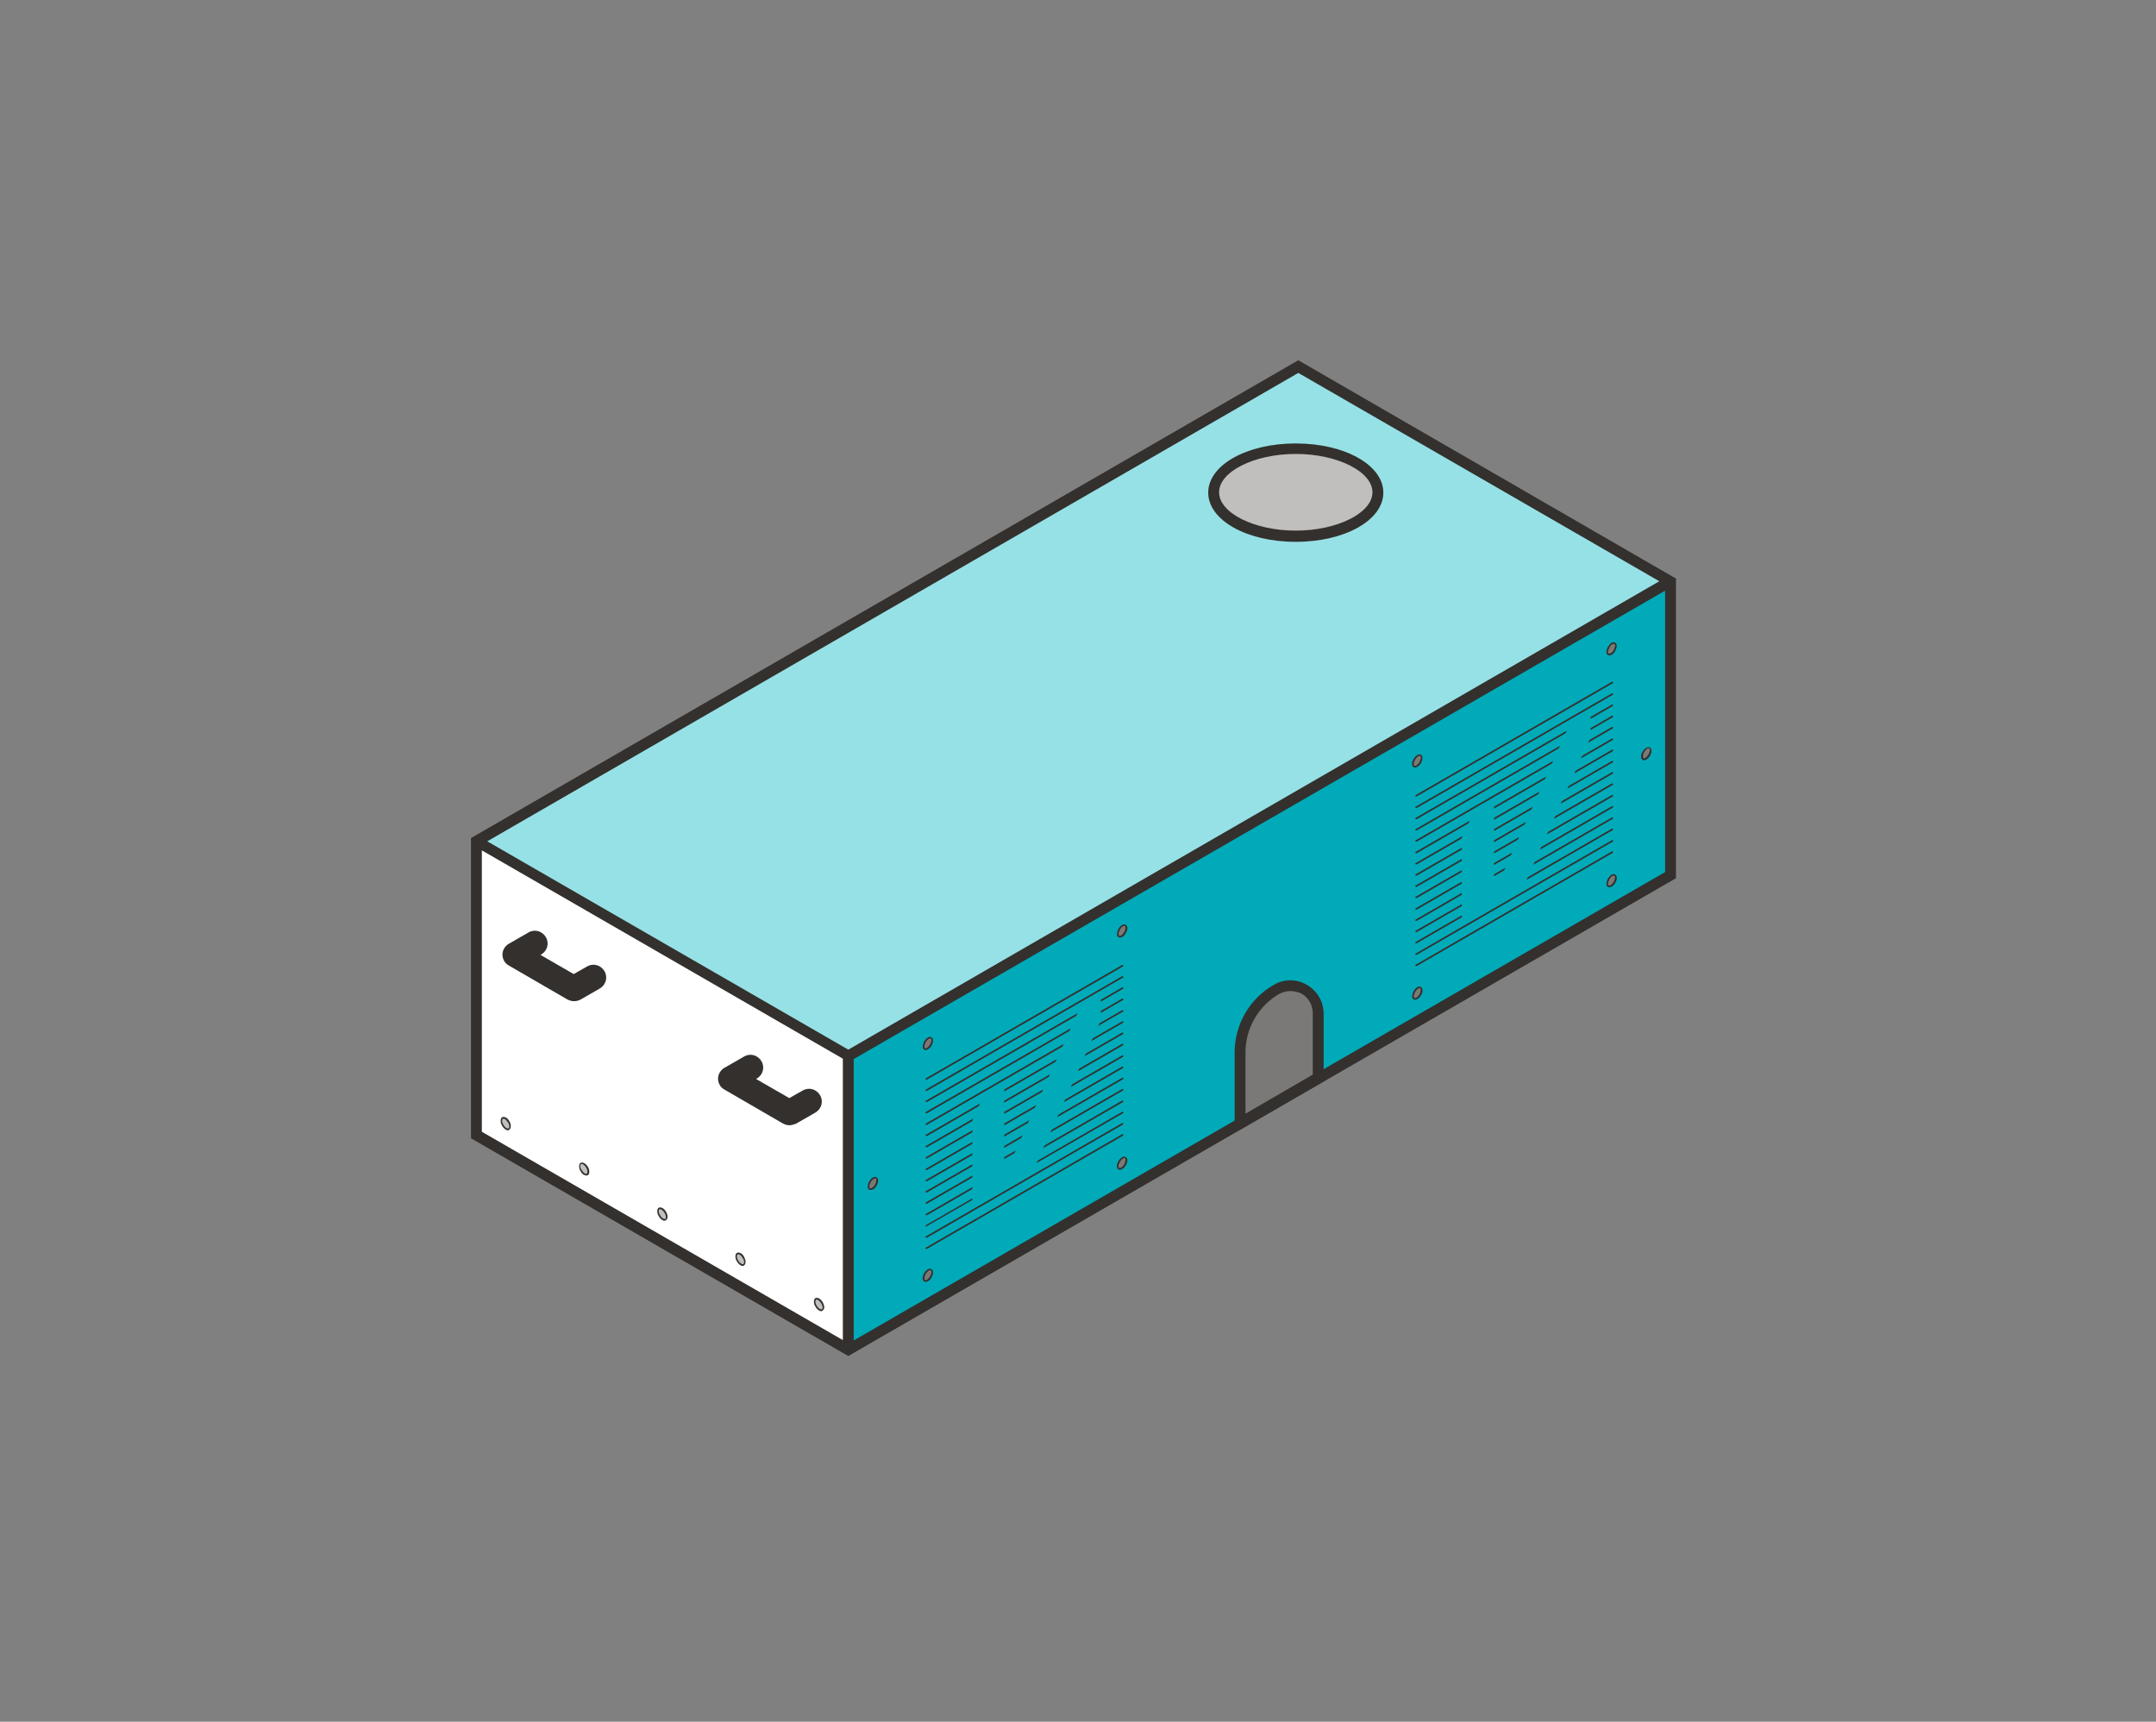 <?xml version="1.0" encoding="utf-8"?>
<!-- Generator: Adobe Illustrator 26.2.1, SVG Export Plug-In . SVG Version: 6.00 Build 0)  -->
<svg version="1.1" xmlns="http://www.w3.org/2000/svg" xmlns:xlink="http://www.w3.org/1999/xlink" x="0px" y="0px" width="596px"
	 height="476px" viewBox="0 0 596 476" style="enable-background:new 0 0 596 476;" xml:space="preserve">
<rect x="0" y="0" width="596" height="476" fill="#808080" stroke="none"/>
<style type="text/css">
	.st0{fill:#7A7977;}
	.st1{fill:#33302D;}
	.st2{fill:#00AAB9;}
	.st3{fill:#C1BFBD;}
	.st4{fill:#96E1E6;}
	.st5{fill:#FFFFFF;}
	.st6{fill:#FF6E64;}
</style>
<g id="VC4-1">
</g>
<g id="VC">
	<polygon class="st4" points="131.7,232.6 358.9,101.4 461.7,160.7 234.5,291.9 	"/>
	<polygon class="st5" points="131.7,232.6 131.7,313.8 234.5,373.2 234.5,291.9 	"/>
	<g>
		<polygon class="st2" points="461.7,160.7 461.7,242 234.5,373.2 234.5,291.9 		"/>
		<path class="st1" d="M463.2,159.9L358.9,99.6L130.2,231.7v83l104.3,60.2l228.8-132.1V159.9z M358.9,103.1l99.8,57.6L234.5,290.2
			l-99.8-57.6L358.9,103.1z M133.2,312.9v-77.8l26,15l73.8,42.6v77.8L133.2,312.9z M236,370.6v-77.8l224.3-129.5v77.8L236,370.6z"/>
	</g>
</g>
<g id="Details">
	<g>
		<path class="st0" d="M342.8,310.6V291c0-7.2,3.8-13.8,10.1-17.4l0,0c5.1-3,11.6,0.7,11.6,6.7v17.9L342.8,310.6z"/>
		<path class="st1" d="M341.3,313.2V291c0-7.7,4.1-14.9,10.8-18.7c2.9-1.7,6.3-1.7,9.2,0c2.9,1.7,4.6,4.7,4.6,8V299L341.3,313.2z
			 M356.7,274c-1.1,0-2.1,0.3-3.1,0.8c-5.7,3.3-9.3,9.5-9.3,16.1v17l18.6-10.8v-17c0-2.2-1.2-4.3-3.1-5.4
			C358.9,274.3,357.8,274,356.7,274z"/>
	</g>
	<path class="st1" d="M158.6,276.8c-0.6,0-1.2-0.2-1.8-0.5l-16.2-9.4c-1.1-0.6-1.7-1.8-1.7-3s0.7-2.4,1.8-3l5.4-3.1
		c1.7-1,3.8-0.4,4.8,1.3c1,1.7,0.4,3.8-1.3,4.8l-0.2,0.1l9.2,5.3l3.7-2.1c1.7-1,3.8-0.4,4.8,1.3c1,1.7,0.4,3.8-1.3,4.8l-5.4,3.1
		C159.8,276.7,159.2,276.8,158.6,276.8z"/>
	<path class="st1" d="M218.2,311.1c-0.6,0-1.2-0.2-1.8-0.5l-16.2-9.4c-1.1-0.6-1.7-1.8-1.7-3s0.7-2.4,1.8-3l5.4-3.1
		c1.7-1,3.8-0.4,4.8,1.3c1,1.7,0.4,3.8-1.3,4.8l-0.2,0.1l9.2,5.3l3.7-2.1c1.7-1,3.8-0.4,4.8,1.3c1,1.7,0.4,3.8-1.3,4.8l-5.4,3.1
		C219.4,310.9,218.8,311.1,218.2,311.1z"/>
</g>
<g id="Anschlüsse">
	<g>
		<ellipse class="st3" cx="358.2" cy="136.1" rx="22.7" ry="12.1"/>
		<path class="st1" d="M358.2,149.8c-13.6,0-24.2-6-24.2-13.6s10.6-13.6,24.2-13.6s24.2,6,24.2,13.6S371.8,149.8,358.2,149.8z
			 M358.2,125.5c-11.5,0-21.2,4.9-21.2,10.6s9.7,10.6,21.2,10.6s21.2-4.9,21.2-10.6S369.7,125.5,358.2,125.5z"/>
	</g>
	<g>
		<ellipse transform="matrix(0.866 -0.5 0.5 0.866 -136.601 111.523)" class="st3" cx="139.8" cy="310.7" rx="0.9" ry="1.8"/>
		<path class="st1" d="M140.4,312.5c-0.5,0-1.2-0.5-1.6-1.3c-0.3-0.4-0.4-0.9-0.4-1.3c0-0.5,0.1-0.8,0.4-1c0.3-0.2,0.7-0.1,1.1,0.1
			c0.4,0.2,0.7,0.6,0.9,1c0.3,0.4,0.4,0.9,0.4,1.3c0,0.5-0.1,0.8-0.4,1C140.7,312.5,140.6,312.5,140.4,312.5z M139.2,309.3
			c-0.1,0-0.1,0-0.2,0c-0.1,0.1-0.2,0.3-0.2,0.6c0,0.3,0.1,0.7,0.4,1.1c0.4,0.8,1.1,1.1,1.4,1c0.1-0.1,0.2-0.3,0.2-0.6
			c0-0.3-0.1-0.7-0.4-1.1s-0.5-0.7-0.8-0.9C139.5,309.4,139.3,309.3,139.2,309.3z"/>
	</g>
	<g>
		<ellipse transform="matrix(0.866 -0.5 0.5 0.866 -139.949 124.019)" class="st3" cx="161.4" cy="323.2" rx="0.9" ry="1.8"/>
		<path class="st1" d="M162.1,325c-0.2,0-0.4-0.1-0.7-0.2c-0.4-0.2-0.7-0.6-0.9-1c-0.3-0.4-0.4-0.9-0.4-1.3c0-0.5,0.1-0.8,0.4-1
			c0.6-0.3,1.5,0.2,2,1.1c0.3,0.4,0.4,0.9,0.4,1.3c0,0.5-0.1,0.8-0.4,1C162.3,325,162.2,325,162.1,325z M160.8,321.8
			c-0.1,0-0.1,0-0.2,0c-0.1,0.1-0.2,0.3-0.2,0.6c0,0.3,0.1,0.7,0.4,1.1s0.5,0.7,0.8,0.9c0.2,0.1,0.4,0.2,0.6,0.1l0,0
			c0.1-0.1,0.2-0.3,0.2-0.6c0-0.3-0.1-0.7-0.4-1.1C161.7,322.2,161.2,321.8,160.8,321.8z"/>
	</g>
	<g>
		<ellipse transform="matrix(0.866 -0.5 0.5 0.866 -143.297 136.515)" class="st3" cx="183.1" cy="335.7" rx="0.9" ry="1.8"/>
		<path class="st1" d="M183.7,337.5c-0.5,0-1.2-0.5-1.6-1.3c-0.3-0.4-0.4-0.9-0.4-1.3c0-0.5,0.1-0.8,0.4-1c0.6-0.3,1.5,0.2,2,1.1
			c0.6,1,0.6,2,0,2.3l0,0C184,337.5,183.8,337.5,183.7,337.5z M184,337.2L184,337.2L184,337.2z M182.5,334.3c-0.1,0-0.1,0-0.2,0
			c-0.1,0.1-0.2,0.3-0.2,0.6c0,0.3,0.1,0.7,0.4,1.1c0.4,0.8,1.1,1.1,1.4,1c0.3-0.2,0.3-0.9-0.2-1.7
			C183.3,334.7,182.8,334.3,182.5,334.3z"/>
	</g>
	<g>
		<ellipse transform="matrix(0.866 -0.5 0.5 0.866 -146.646 149.011)" class="st3" cx="204.7" cy="348.2" rx="0.9" ry="1.8"/>
		<path class="st1" d="M205.3,350c-0.5,0-1.2-0.5-1.6-1.3c-0.3-0.4-0.4-0.9-0.4-1.3c0-0.5,0.1-0.8,0.4-1c0.3-0.2,0.7-0.1,1.1,0.1
			c0.4,0.2,0.7,0.6,0.9,1s0.4,0.9,0.4,1.3c0,0.5-0.1,0.8-0.4,1C205.6,350,205.5,350,205.3,350z M204.1,346.8c-0.1,0-0.1,0-0.2,0
			c-0.1,0.1-0.2,0.3-0.2,0.6c0,0.3,0.1,0.7,0.4,1.1c0.4,0.8,1.1,1.1,1.4,1c0.1-0.1,0.2-0.3,0.2-0.6c0-0.3-0.1-0.7-0.4-1.1
			c-0.2-0.4-0.5-0.7-0.8-0.9C204.4,346.8,204.3,346.8,204.1,346.8z"/>
	</g>
	<g>
		<ellipse transform="matrix(0.866 -0.5 0.5 0.866 -149.994 161.507)" class="st3" cx="226.4" cy="360.6" rx="0.9" ry="1.8"/>
		<path class="st1" d="M227,362.5c-0.5,0-1.2-0.5-1.6-1.3c-0.3-0.4-0.4-0.9-0.4-1.3c0-0.5,0.1-0.8,0.4-1c0.6-0.3,1.5,0.2,2,1.1
			c0.6,1,0.6,2,0,2.3l0,0C227.3,362.5,227.1,362.5,227,362.5z M227.3,362.2L227.3,362.2L227.3,362.2z M225.8,359.3
			c-0.1,0-0.1,0-0.2,0c-0.1,0.1-0.2,0.3-0.2,0.6c0,0.3,0.1,0.7,0.4,1.1c0.4,0.8,1.1,1.1,1.4,1c0.3-0.2,0.3-0.9-0.2-1.7
			C226.6,359.7,226.1,359.3,225.8,359.3z"/>
	</g>
	<g>
		<ellipse transform="matrix(0.5 -0.866 0.866 0.5 -177.111 398.422)" class="st0" cx="256.5" cy="352.6" rx="1.8" ry="0.9"/>
		<path class="st1" d="M255.9,354.4c-0.1,0-0.3,0-0.4-0.1l0,0c-0.6-0.3-0.6-1.4,0-2.3c0.6-1,1.5-1.5,2-1.1c0.3,0.2,0.5,0.5,0.4,1
			c0,0.4-0.2,0.9-0.4,1.3C257.1,354,256.4,354.4,255.9,354.4z M255.7,353.9c0.3,0.2,0.9-0.2,1.4-1c0.2-0.4,0.3-0.8,0.4-1.1
			c0-0.3-0.1-0.5-0.2-0.6c-0.3-0.2-0.9,0.2-1.4,1C255.5,353,255.4,353.7,255.7,353.9L255.7,353.9z"/>
	</g>
	<g>
		<ellipse transform="matrix(0.5 -0.866 0.866 0.5 -162.705 372.551)" class="st0" cx="241.3" cy="327.2" rx="1.8" ry="0.9"/>
		<path class="st1" d="M240.7,329c-0.1,0-0.3,0-0.4-0.1c-0.3-0.2-0.5-0.5-0.4-1c0-0.4,0.2-0.9,0.4-1.3c0.6-1,1.5-1.5,2-1.1
			c0.6,0.3,0.6,1.4,0,2.3C241.9,328.6,241.2,329,240.7,329z M241.9,325.8c-0.3,0-0.8,0.4-1.2,1c-0.2,0.4-0.3,0.8-0.4,1.1
			c0,0.3,0.1,0.5,0.2,0.6c0.3,0.2,0.9-0.2,1.4-1c0.4-0.8,0.4-1.5,0.2-1.7C242,325.8,241.9,325.8,241.9,325.8z"/>
	</g>
	<g>
		<ellipse transform="matrix(0.5 -0.866 0.866 0.5 47.153 498.284)" class="st0" cx="455.1" cy="208.3" rx="1.8" ry="0.9"/>
		<path class="st1" d="M454.5,210.2c-0.1,0-0.3,0-0.4-0.1l0,0c-0.6-0.3-0.6-1.4,0-2.3c0.6-1,1.5-1.5,2-1.1c0.3,0.2,0.5,0.5,0.4,1
			c0,0.4-0.2,0.9-0.4,1.3C455.7,209.7,455,210.2,454.5,210.2z M454.3,209.6c0.3,0.2,0.9-0.2,1.4-1c0.2-0.4,0.3-0.8,0.4-1.1
			c0-0.3-0.1-0.5-0.2-0.6c-0.3-0.2-0.9,0.2-1.4,1C454.1,208.7,454.1,209.5,454.3,209.6L454.3,209.6z"/>
	</g>
	<g>
		<ellipse transform="matrix(0.5 -0.866 0.866 0.5 -123.387 429.4)" class="st0" cx="310.2" cy="321.6" rx="1.8" ry="0.9"/>
		<path class="st1" d="M309.6,323.4c-0.1,0-0.3,0-0.4-0.1l0,0c-0.6-0.3-0.6-1.4,0-2.3c0.6-1,1.5-1.5,2-1.1c0.6,0.3,0.6,1.4,0,2.3
			C310.8,322.9,310.1,323.4,309.6,323.4z M309.4,322.9c0.3,0.2,0.9-0.2,1.4-1c0.4-0.8,0.4-1.5,0.2-1.7c-0.3-0.2-0.9,0.2-1.4,1
			C309.1,322,309.1,322.7,309.4,322.9L309.4,322.9z"/>
	</g>
	<g>
		<ellipse transform="matrix(0.5 -0.866 0.866 0.5 -41.865 476.557)" class="st0" cx="391.8" cy="274.5" rx="1.8" ry="0.9"/>
		<path class="st1" d="M391.2,276.4c-0.1,0-0.3,0-0.4-0.1c-0.3-0.2-0.5-0.5-0.4-1c0-0.4,0.2-0.9,0.4-1.3c0.6-1,1.5-1.5,2-1.1
			c0.6,0.3,0.6,1.4,0,2.3C392.4,275.9,391.7,276.4,391.2,276.4z M392.4,273.2c-0.3,0-0.8,0.4-1.2,1c-0.2,0.4-0.3,0.8-0.4,1.1
			c0,0.3,0.1,0.5,0.2,0.6c0.3,0.2,0.9-0.2,1.4-1c0.4-0.8,0.4-1.5,0.2-1.7C392.5,273.2,392.4,273.2,392.4,273.2z"/>
	</g>
	<g>
		<ellipse transform="matrix(0.5 -0.866 0.866 0.5 11.859 507.535)" class="st0" cx="445.5" cy="243.5" rx="1.8" ry="0.9"/>
		<path class="st1" d="M444.9,245.3c-0.1,0-0.3,0-0.4-0.1c-0.3-0.2-0.5-0.5-0.4-1c0-0.4,0.2-0.9,0.4-1.3c0.3-0.4,0.6-0.8,0.9-1
			c0.4-0.3,0.8-0.3,1.1-0.1c0.6,0.3,0.6,1.4,0,2.3C446.1,244.9,445.4,245.3,444.9,245.3z M446.1,242.1c-0.1,0-0.3,0.1-0.4,0.1
			c-0.3,0.2-0.6,0.5-0.8,0.9s-0.3,0.8-0.4,1.1c0,0.3,0.1,0.5,0.2,0.6c0.3,0.2,0.9-0.2,1.4-1c0.4-0.8,0.4-1.5,0.2-1.7
			C446.2,242.2,446.1,242.1,446.1,242.1z"/>
	</g>
	<g>
		<ellipse transform="matrix(0.5 -0.866 0.866 0.5 -121.533 366.334)" class="st0" cx="256.5" cy="288.4" rx="1.8" ry="0.9"/>
		<path class="st1" d="M255.9,290.3c-0.1,0-0.3,0-0.4-0.1c-0.3-0.2-0.5-0.5-0.4-1c0-0.4,0.2-0.9,0.4-1.3c0.6-1,1.5-1.5,2-1.1
			c0.3,0.2,0.5,0.5,0.4,1c0,0.4-0.2,0.9-0.4,1.3C257.1,289.8,256.4,290.3,255.9,290.3z M257.1,287.1c-0.3,0-0.8,0.4-1.2,1
			c-0.2,0.4-0.3,0.8-0.4,1.1c0,0.3,0.1,0.5,0.2,0.6c0.3,0.2,0.9-0.2,1.4-1c0.2-0.4,0.3-0.8,0.4-1.1c0-0.3-0.1-0.5-0.2-0.6
			C257.2,287.1,257.2,287.1,257.1,287.1z"/>
	</g>
	<g>
		<ellipse transform="matrix(0.5 -0.866 0.866 0.5 -67.809 397.312)" class="st0" cx="310.2" cy="257.4" rx="1.8" ry="0.9"/>
		<path class="st1" d="M309.6,259.2c-0.1,0-0.3,0-0.4-0.1c-0.3-0.2-0.5-0.5-0.4-1c0-0.4,0.2-0.9,0.4-1.3s0.6-0.8,0.9-1
			c0.4-0.3,0.8-0.3,1.1-0.1c0.6,0.3,0.6,1.4,0,2.3C310.8,258.8,310.1,259.2,309.6,259.2z M310.8,256c-0.1,0-0.3,0.1-0.4,0.1
			c-0.3,0.2-0.6,0.5-0.8,0.9s-0.3,0.8-0.4,1.1c0,0.3,0.1,0.5,0.2,0.6c0.3,0.2,0.9-0.2,1.4-1c0.4-0.8,0.4-1.5,0.2-1.7
			C310.9,256,310.8,256,310.8,256z"/>
	</g>
	<g>
		<ellipse transform="matrix(0.5 -0.866 0.866 0.5 13.713 444.469)" class="st0" cx="391.8" cy="210.4" rx="1.8" ry="0.9"/>
		<path class="st1" d="M391.2,212.2c-0.1,0-0.3,0-0.4-0.1l0,0c-0.6-0.3-0.6-1.4,0-2.3c0.6-1,1.5-1.5,2-1.1c0.3,0.2,0.5,0.5,0.4,1
			c0,0.4-0.2,0.9-0.4,1.3C392.4,211.7,391.7,212.2,391.2,212.2z M391,211.7c0.3,0.2,0.9-0.2,1.4-1c0.2-0.4,0.3-0.8,0.4-1.1
			c0-0.3-0.1-0.5-0.2-0.6c-0.3-0.2-0.9,0.2-1.4,1C390.7,210.8,390.7,211.5,391,211.7L391,211.7z"/>
	</g>
	<g>
		<ellipse transform="matrix(0.5 -0.866 0.866 0.5 67.437 475.447)" class="st0" cx="445.5" cy="179.3" rx="1.8" ry="0.9"/>
		<path class="st1" d="M444.9,181.2c-0.1,0-0.3,0-0.4-0.1c-0.3-0.2-0.5-0.5-0.4-1c0-0.4,0.2-0.9,0.4-1.3c0.3-0.4,0.6-0.8,0.9-1
			c0.4-0.3,0.8-0.3,1.1-0.1c0.3,0.2,0.5,0.5,0.4,1c0,0.4-0.2,0.9-0.4,1.3s-0.6,0.8-0.9,1C445.3,181.1,445.1,181.2,444.9,181.2z
			 M446.1,178c-0.1,0-0.3,0.1-0.4,0.1c-0.3,0.2-0.6,0.5-0.8,0.9s-0.3,0.8-0.4,1.1c0,0.3,0.1,0.5,0.2,0.6l0,0c0.1,0.1,0.3,0,0.6-0.1
			c0.3-0.2,0.6-0.5,0.8-0.9c0.2-0.4,0.3-0.8,0.4-1.1c0-0.3-0.1-0.5-0.2-0.6C446.2,178,446.1,178,446.1,178z"/>
	</g>
</g>
<g id="Logo">
	<g>
		<path class="st1" d="M256.1,342.2c-0.1,0-0.2,0-0.2-0.1c-0.1-0.1,0-0.3,0.1-0.3l54.2-31.3c0.1-0.1,0.3,0,0.3,0.1
			c0.1,0.1,0,0.3-0.1,0.3l-54.2,31.3C256.2,342.2,256.2,342.2,256.1,342.2z"/>
		<path class="st1" d="M256.1,345.3c-0.1,0-0.2,0-0.2-0.1c-0.1-0.1,0-0.3,0.1-0.3l54.2-31.3c0.1-0.1,0.3,0,0.3,0.1
			c0.1,0.1,0,0.3-0.1,0.3l-54.2,31.3C256.2,345.3,256.2,345.3,256.1,345.3z"/>
		<path class="st1" d="M256.1,336c-0.1,0-0.2,0-0.2-0.1c-0.1-0.1,0-0.3,0.1-0.3l54.2-31.3c0.1-0.1,0.3,0,0.3,0.1
			c0.1,0.1,0,0.3-0.1,0.3l-54.2,31.3C256.2,335.9,256.2,336,256.1,336z"/>
		<path class="st1" d="M256.1,329.7c-0.1,0-0.2,0-0.2-0.1c-0.1-0.1,0-0.3,0.1-0.3l54.2-31.3c0.1-0.1,0.3,0,0.3,0.1
			c0.1,0.1,0,0.3-0.1,0.3l-54.2,31.3C256.2,329.7,256.2,329.7,256.1,329.7z"/>
		<path class="st1" d="M256.1,323.5c-0.1,0-0.2,0-0.2-0.1c-0.1-0.1,0-0.3,0.1-0.3l54.2-31.3c0.1-0.1,0.3,0,0.3,0.1
			c0.1,0.1,0,0.3-0.1,0.3l-54.2,31.3C256.2,323.4,256.2,323.5,256.1,323.5z"/>
		<path class="st1" d="M256.1,317.2c-0.1,0-0.2,0-0.2-0.1c-0.1-0.1,0-0.3,0.1-0.3l54.2-31.3c0.1-0.1,0.3,0,0.3,0.1
			c0.1,0.1,0,0.3-0.1,0.3l-54.2,31.3C256.2,317.2,256.2,317.2,256.1,317.2z"/>
		<path class="st1" d="M256.1,311c-0.1,0-0.2,0-0.2-0.1c-0.1-0.1,0-0.3,0.1-0.3l54.2-31.3c0.1-0.1,0.3,0,0.3,0.1
			c0.1,0.1,0,0.3-0.1,0.3l-54.2,31.3C256.2,311,256.2,311,256.1,311z"/>
		<path class="st1" d="M256.1,304.7c-0.1,0-0.2,0-0.2-0.1c-0.1-0.1,0-0.3,0.1-0.3l54.2-31.3c0.1-0.1,0.3,0,0.3,0.1
			c0.1,0.1,0,0.3-0.1,0.3l-54.2,31.3C256.2,304.7,256.2,304.7,256.1,304.7z"/>
		<path class="st1" d="M256.1,298.5c-0.1,0-0.2,0-0.2-0.1c-0.1-0.1,0-0.3,0.1-0.3l54.2-31.3c0.1-0.1,0.3,0,0.3,0.1
			c0.1,0.1,0,0.3-0.1,0.3l-54.2,31.3C256.2,298.5,256.2,298.5,256.1,298.5z"/>
		<path class="st1" d="M256.1,339.1c-0.1,0-0.2,0-0.2-0.1c-0.1-0.1,0-0.3,0.1-0.3l54.2-31.3c0.1-0.1,0.3,0,0.3,0.1
			c0.1,0.1,0,0.3-0.1,0.3L256.2,339C256.2,339.1,256.2,339.1,256.1,339.1z"/>
		<path class="st1" d="M256.1,332.8c-0.1,0-0.2,0-0.2-0.1c-0.1-0.1,0-0.3,0.1-0.3l54.2-31.3c0.1-0.1,0.3,0,0.3,0.1
			c0.1,0.1,0,0.3-0.1,0.3l-54.2,31.3C256.2,332.8,256.2,332.8,256.1,332.8z"/>
		<path class="st1" d="M256.1,326.6c-0.1,0-0.2,0-0.2-0.1c-0.1-0.1,0-0.3,0.1-0.3l54.2-31.3c0.1-0.1,0.3,0,0.3,0.1
			c0.1,0.1,0,0.3-0.1,0.3l-54.2,31.3C256.2,326.6,256.2,326.6,256.1,326.6z"/>
		<path class="st1" d="M256.1,320.3c-0.1,0-0.2,0-0.2-0.1c-0.1-0.1,0-0.3,0.1-0.3l54.2-31.3c0.1-0.1,0.3,0,0.3,0.1
			c0.1,0.1,0,0.3-0.1,0.3l-54.2,31.3C256.2,320.3,256.2,320.3,256.1,320.3z"/>
		<path class="st1" d="M256.1,314.1c-0.1,0-0.2,0-0.2-0.1c-0.1-0.1,0-0.3,0.1-0.3l54.2-31.3c0.1-0.1,0.3,0,0.3,0.1
			c0.1,0.1,0,0.3-0.1,0.3l-54.2,31.3C256.2,314.1,256.2,314.1,256.1,314.1z"/>
		<path class="st1" d="M256.1,307.8c-0.1,0-0.2,0-0.2-0.1c-0.1-0.1,0-0.3,0.1-0.3l54.2-31.3c0.1-0.1,0.3,0,0.3,0.1
			c0.1,0.1,0,0.3-0.1,0.3l-54.2,31.3C256.2,307.8,256.2,307.8,256.1,307.8z"/>
		<path class="st1" d="M256.1,301.6c-0.1,0-0.2,0-0.2-0.1c-0.1-0.1,0-0.3,0.1-0.3l54.2-31.3c0.1-0.1,0.3,0,0.3,0.1
			c0.1,0.1,0,0.3-0.1,0.3l-54.2,31.3C256.2,301.6,256.2,301.6,256.1,301.6z"/>
		<g>
			<polygon class="st2" points="271.2,304.4 268.8,309.8 268.8,332.5 285.9,323 304.3,282.1 304.3,274.6 299,277.6 280.3,319.1 
				277.6,320.6 277.6,300.9 271.2,304.4 			"/>
		</g>
	</g>
	<g>
		<path class="st1" d="M391.5,264c-0.1,0-0.2,0-0.2-0.1c-0.1-0.1,0-0.3,0.1-0.3l54.2-31.3c0.1-0.1,0.3,0,0.3,0.1
			c0.1,0.1,0,0.3-0.1,0.3l-54.2,31.3C391.6,264,391.5,264,391.5,264z"/>
		<path class="st1" d="M391.5,267.1c-0.1,0-0.2,0-0.2-0.1c-0.1-0.1,0-0.3,0.1-0.3l54.2-31.3c0.1-0.1,0.3,0,0.3,0.1
			c0.1,0.1,0,0.3-0.1,0.3l-54.2,31.3C391.6,267.1,391.5,267.1,391.5,267.1z"/>
		<path class="st1" d="M391.5,257.7c-0.1,0-0.2,0-0.2-0.1c-0.1-0.1,0-0.3,0.1-0.3l54.2-31.3c0.1-0.1,0.3,0,0.3,0.1
			c0.1,0.1,0,0.3-0.1,0.3l-54.2,31.3C391.6,257.7,391.5,257.7,391.5,257.7z"/>
		<path class="st1" d="M391.5,251.5c-0.1,0-0.2,0-0.2-0.1c-0.1-0.1,0-0.3,0.1-0.3l54.2-31.3c0.1-0.1,0.3,0,0.3,0.1
			c0.1,0.1,0,0.3-0.1,0.3l-54.2,31.3C391.6,251.5,391.5,251.5,391.5,251.5z"/>
		<path class="st1" d="M391.5,245.2c-0.1,0-0.2,0-0.2-0.1c-0.1-0.1,0-0.3,0.1-0.3l54.2-31.3c0.1-0.1,0.3,0,0.3,0.1
			c0.1,0.1,0,0.3-0.1,0.3l-54.2,31.3C391.6,245.2,391.5,245.2,391.5,245.2z"/>
		<path class="st1" d="M391.5,239c-0.1,0-0.2,0-0.2-0.1c-0.1-0.1,0-0.3,0.1-0.3l54.2-31.3c0.1-0.1,0.3,0,0.3,0.1
			c0.1,0.1,0,0.3-0.1,0.3l-54.2,31.3C391.6,239,391.5,239,391.5,239z"/>
		<path class="st1" d="M391.5,232.7c-0.1,0-0.2,0-0.2-0.1c-0.1-0.1,0-0.3,0.1-0.3l54.2-31.3c0.1-0.1,0.3,0,0.3,0.1
			c0.1,0.1,0,0.3-0.1,0.3l-54.2,31.3C391.6,232.7,391.5,232.7,391.5,232.7z"/>
		<path class="st1" d="M391.5,226.5c-0.1,0-0.2,0-0.2-0.1c-0.1-0.1,0-0.3,0.1-0.3l54.2-31.3c0.1-0.1,0.3,0,0.3,0.1
			c0.1,0.1,0,0.3-0.1,0.3l-54.2,31.3C391.6,226.5,391.5,226.5,391.5,226.5z"/>
		<path class="st1" d="M391.5,220.2c-0.1,0-0.2,0-0.2-0.1c-0.1-0.1,0-0.3,0.1-0.3l54.2-31.3c0.1-0.1,0.3,0,0.3,0.1
			c0.1,0.1,0,0.3-0.1,0.3l-54.2,31.3C391.6,220.2,391.5,220.2,391.5,220.2z"/>
		<path class="st1" d="M391.5,260.8c-0.1,0-0.2,0-0.2-0.1c-0.1-0.1,0-0.3,0.1-0.3l54.2-31.3c0.1-0.1,0.3,0,0.3,0.1
			c0.1,0.1,0,0.3-0.1,0.3l-54.2,31.3C391.6,260.8,391.5,260.8,391.5,260.8z"/>
		<path class="st1" d="M391.5,254.6c-0.1,0-0.2,0-0.2-0.1c-0.1-0.1,0-0.3,0.1-0.3l54.2-31.3c0.1-0.1,0.3,0,0.3,0.1
			c0.1,0.1,0,0.3-0.1,0.3l-54.2,31.3C391.6,254.6,391.5,254.6,391.5,254.6z"/>
		<path class="st1" d="M391.5,248.3c-0.1,0-0.2,0-0.2-0.1c-0.1-0.1,0-0.3,0.1-0.3l54.2-31.3c0.1-0.1,0.3,0,0.3,0.1
			c0.1,0.1,0,0.3-0.1,0.3l-54.2,31.3C391.6,248.3,391.5,248.3,391.5,248.3z"/>
		<path class="st1" d="M391.5,242.1c-0.1,0-0.2,0-0.2-0.1c-0.1-0.1,0-0.3,0.1-0.3l54.2-31.3c0.1-0.1,0.3,0,0.3,0.1
			c0.1,0.1,0,0.3-0.1,0.3l-54.2,31.3C391.6,242.1,391.5,242.1,391.5,242.1z"/>
		<path class="st1" d="M391.5,235.9c-0.1,0-0.2,0-0.2-0.1c-0.1-0.1,0-0.3,0.1-0.3l54.2-31.3c0.1-0.1,0.3,0,0.3,0.1
			c0.1,0.1,0,0.3-0.1,0.3l-54.2,31.3C391.6,235.8,391.5,235.9,391.5,235.9z"/>
		<path class="st1" d="M391.5,229.6c-0.1,0-0.2,0-0.2-0.1c-0.1-0.1,0-0.3,0.1-0.3l54.2-31.3c0.1-0.1,0.3,0,0.3,0.1
			c0.1,0.1,0,0.3-0.1,0.3l-54.2,31.3C391.6,229.6,391.5,229.6,391.5,229.6z"/>
		<path class="st1" d="M391.5,223.4c-0.1,0-0.2,0-0.2-0.1c-0.1-0.1,0-0.3,0.1-0.3l54.2-31.3c0.1-0.1,0.3,0,0.3,0.1
			c0.1,0.1,0,0.3-0.1,0.3l-54.2,31.3C391.6,223.3,391.5,223.4,391.5,223.4z"/>
		<g>
			<polygon class="st2" points="406.6,226.2 404.1,231.6 404.1,254.3 421.3,244.8 439.7,203.8 439.7,196.4 434.3,199.3 415.7,240.9 
				413,242.4 413,222.6 406.6,226.2 			"/>
		</g>
	</g>
</g>
</svg>
